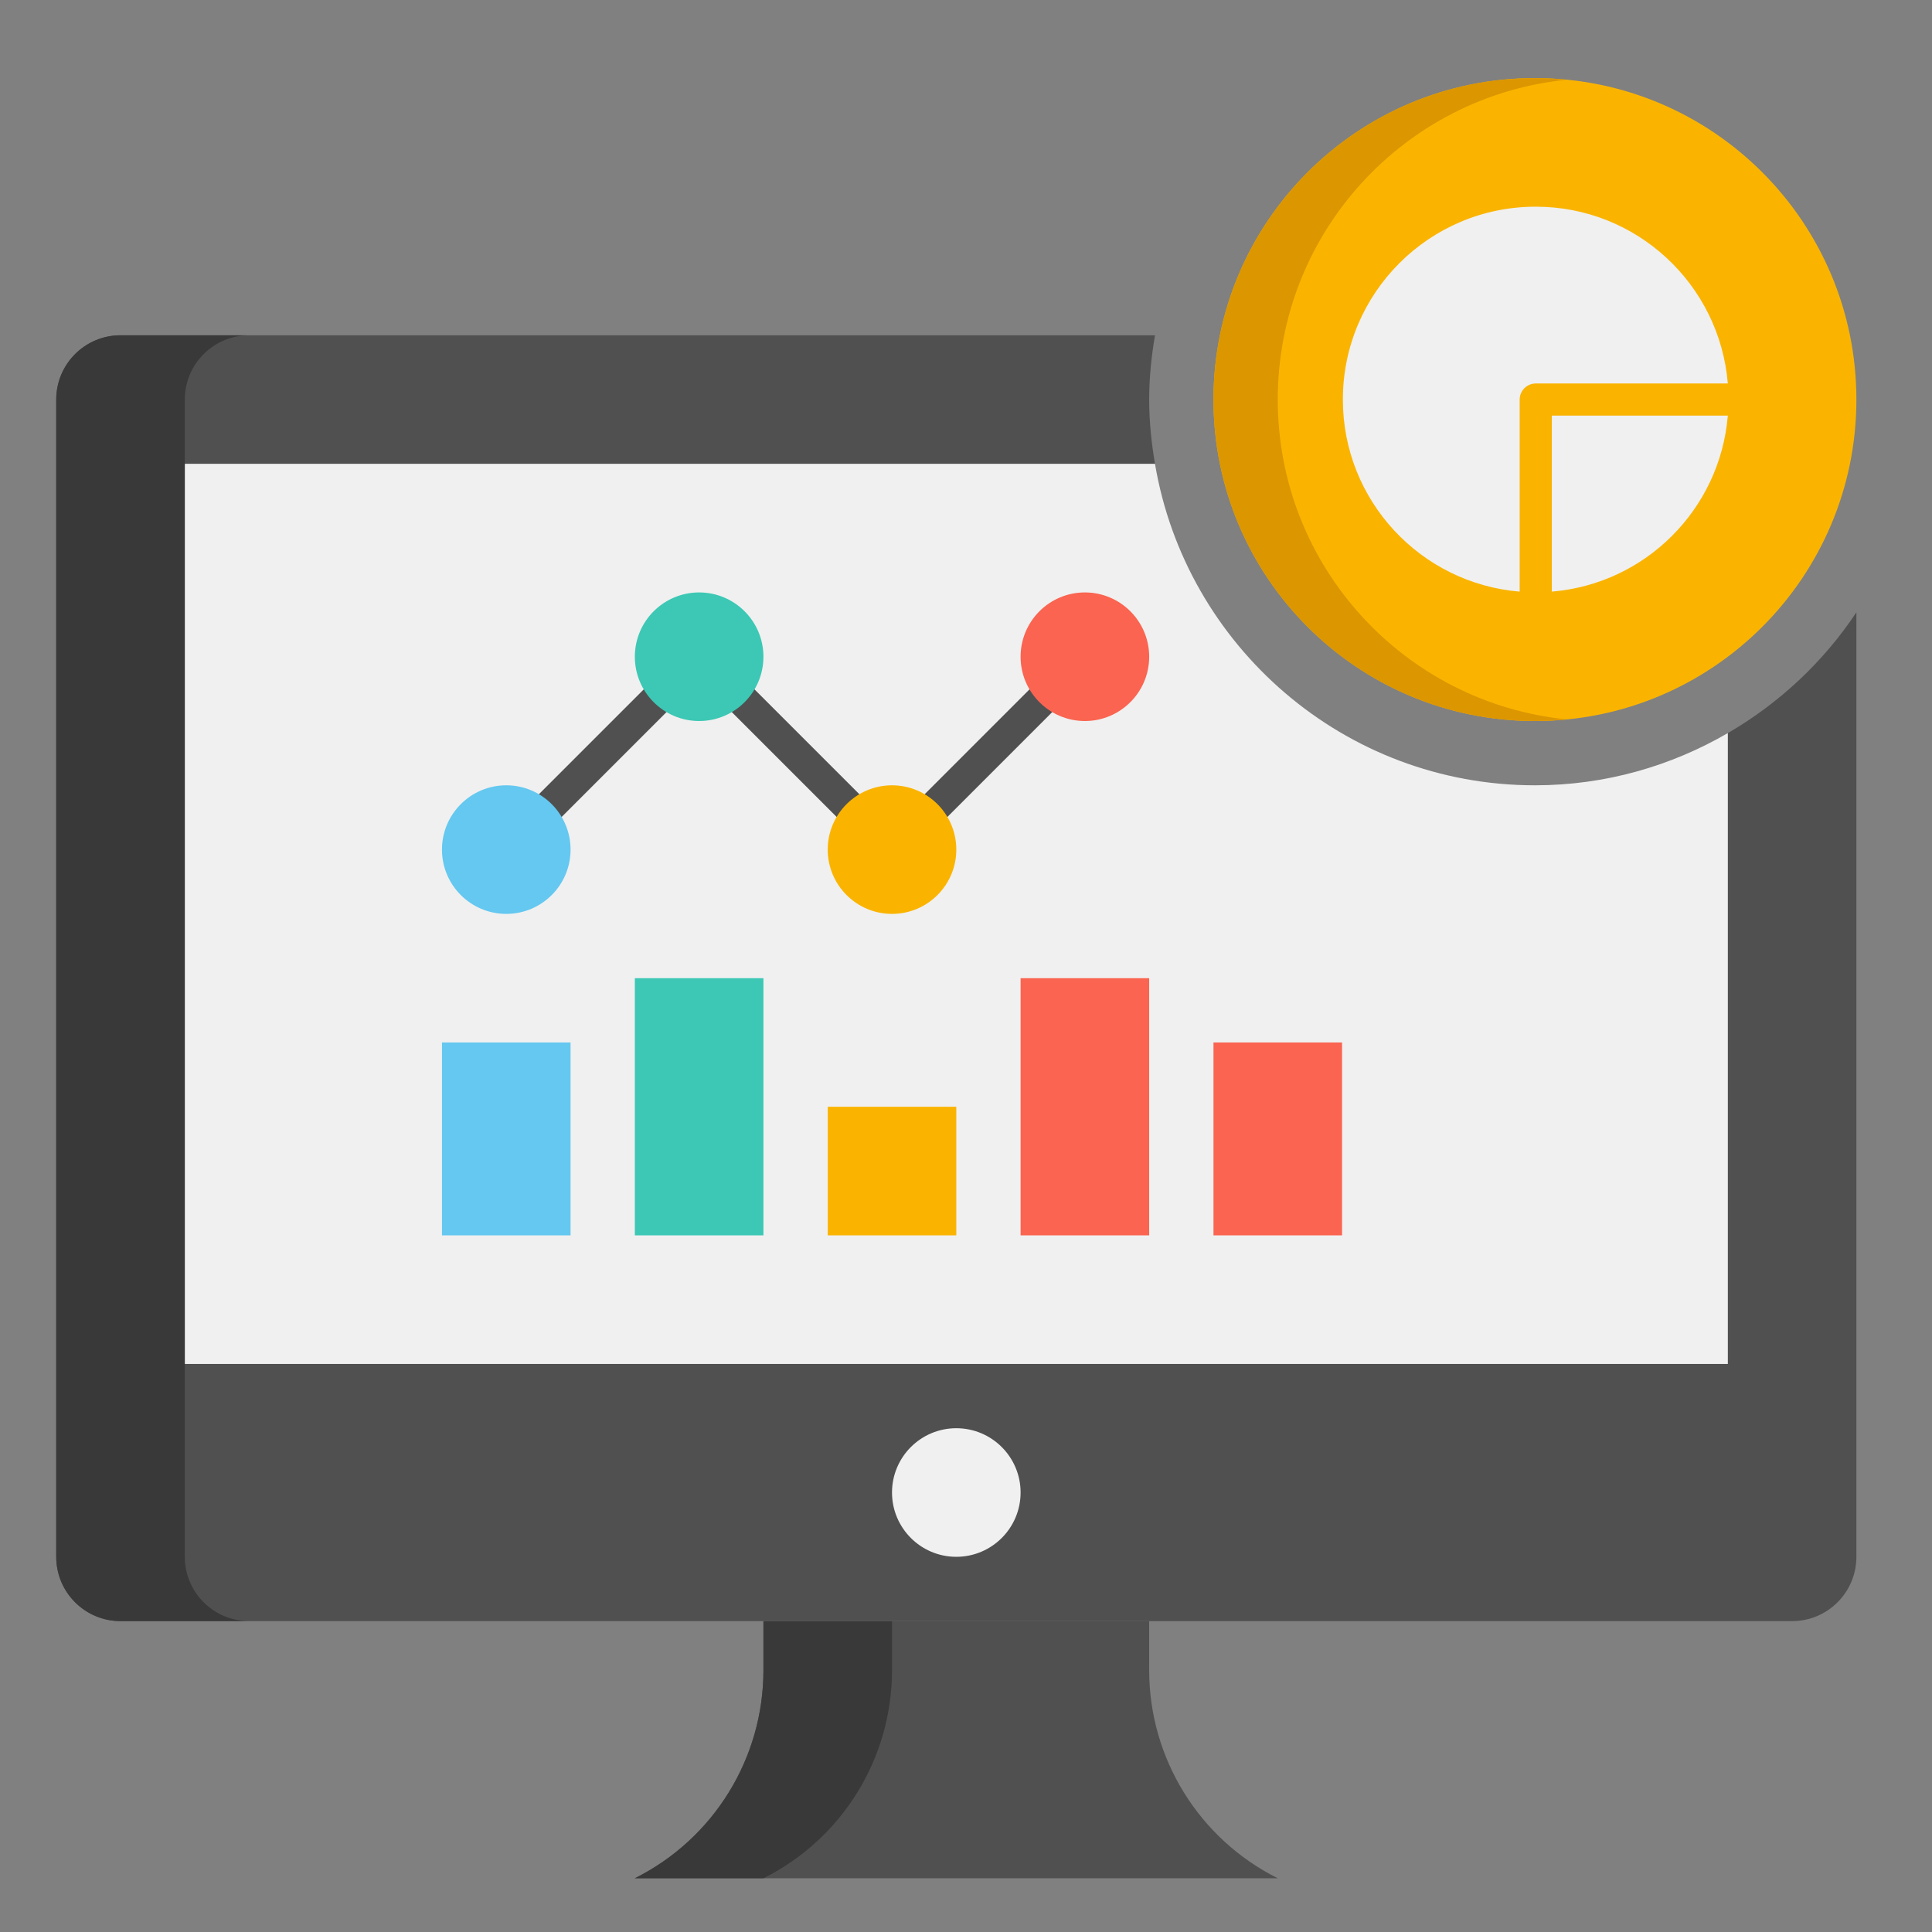 <svg clip-rule="evenodd" fill-rule="evenodd" stroke-linejoin="round" stroke-miterlimit="2" viewBox="0 0 2134 2134" xmlns="http://www.w3.org/2000/svg"><rect x="0" y="0" width="2134" height="2134" fill="#808080" stroke="none"/><g fill-rule="nonzero"><path d="m0 8c-2.452-1.226-4-3.731-4-6.472v-1.528h-12v1.528c0 2.741-1.548 5.246-4 6.472z" fill="#505050" transform="matrix(35.507 0 0 35.507 1411.358 1790.595)"/><path d="m0-4.944v-1.528h-4v1.528c0 2.741-1.548 5.247-4 6.472h4c2.452-1.225 4-3.731 4-6.472" fill="#393939" transform="matrix(35.507 0 0 35.507 985.277 2020.388)"/><path d="m0-15.248v19.624h-48v-28h30.181c-.111-.652-.181-1.318-.181-2 0-.683.07-1.349.181-2h-32.181c-1.104 0-2 .895-2 2v36c0 1.104.896 2 2 2h52c1.104 0 2-.896 2-2v-29.382c-1.023 1.541-2.396 2.826-4 3.758" fill="#505050" transform="matrix(35.507 0 0 35.507 1908.454 1351.181)"/><path d="m0-28h-30.181v28h48v-19.624c-1.767 1.026-3.813 1.624-6 1.624-5.934 0-10.862-4.334-11.819-10" fill="#f0f0f0" transform="matrix(35.507 0 0 35.507 1275.747 1506.541)"/><path d="m-10-10c-5.523 0-10 4.477-10 10s4.477 10 10 10 10-4.477 10-10-4.477-10-10-10" fill="#fab400" transform="matrix(0 -35.507 -35.507 0 1695.413 86.269)"/><path d="m0 0c0-5.186 3.947-9.448 9-9.95-.329-.032-.663-.05-1-.05-5.523 0-10 4.477-10 10s4.477 10 10 10c.337 0 .671-.018 1-.05-5.053-.502-9-4.765-9-9.95" fill="#dc9600" transform="matrix(35.507 0 0 35.507 1411.358 441.337)"/><path d="m0-.975h5.975c-.255-3.079-2.83-5.5-5.975-5.5-3.314 0-6 2.687-6 6 0 3.145 2.421 5.72 5.5 5.975v-5.975c0-.276.224-.5.5-.5" fill="#f0f0f0" transform="matrix(35.507 0 0 35.507 1696.315 458.202)"/><path d="m0 5.475c2.914-.241 5.233-2.561 5.475-5.475h-5.475z" fill="#f0f0f0" transform="matrix(35.507 0 0 35.507 1714.068 459.076)"/><path d="m0 7.414-6-6-5.646 5.646-.708-.707 6.354-6.353 6 6 5.646-5.647.708.707z" fill="#505050" transform="matrix(35.507 0 0 35.507 985.277 700.288)"/><path d="m0 4c-1.104 0-2-.896-2-2s.896-2 2-2 2 .896 2 2-.896 2-2 2" fill="#64c8f0" transform="matrix(35.507 0 0 35.507 559.195 867.418)"/><path d="m0 4c-1.104 0-2-.896-2-2s.896-2 2-2 2 .896 2 2-.896 2-2 2" fill="#fab400" transform="matrix(35.507 0 0 35.507 985.277 867.418)"/><path d="m0 4c-1.104 0-2-.896-2-2s.896-2 2-2 2 .896 2 2-.896 2-2 2" fill="#3cc8b4" transform="matrix(35.507 0 0 35.507 772.236 654.378)"/><path d="m0 4c-1.104 0-2-.896-2-2s.896-2 2-2 2 .896 2 2-.896 2-2 2" fill="#fa6450" transform="matrix(35.507 0 0 35.507 1198.318 654.378)"/></g><path d="m488.182 1151.473h142.027v213.041h-142.027z" fill="#64c8f0" stroke-width="35.507"/><path d="m701.222 1080.459h142.027v284.054h-142.027z" fill="#3cc8b4" stroke-width="35.507"/><path d="m914.263 1222.486h142.027v142.027h-142.027z" fill="#fab400" stroke-width="35.507"/><path d="m1127.304 1080.459h142.027v284.054h-142.027z" fill="#fa6450" stroke-width="35.507"/><path d="m1340.345 1151.473h142.027v213.041h-142.027z" fill="#fa6450" stroke-width="35.507"/><path d="m0 4c-1.104 0-2-.896-2-2s.896-2 2-2 2 .896 2 2-.896 2-2 2" fill="#f0f0f0" fill-rule="nonzero" transform="matrix(35.507 0 0 35.507 1056.29 1577.554)"/><path d="m0 36v-36c0-1.104.896-2 2-2h-4c-1.104 0-2 .896-2 2v36c0 1.104.896 2 2 2h4c-1.104 0-2-.896-2-2" fill="#393939" fill-rule="nonzero" transform="matrix(35.507 0 0 35.507 204.127 441.337)"/></svg>